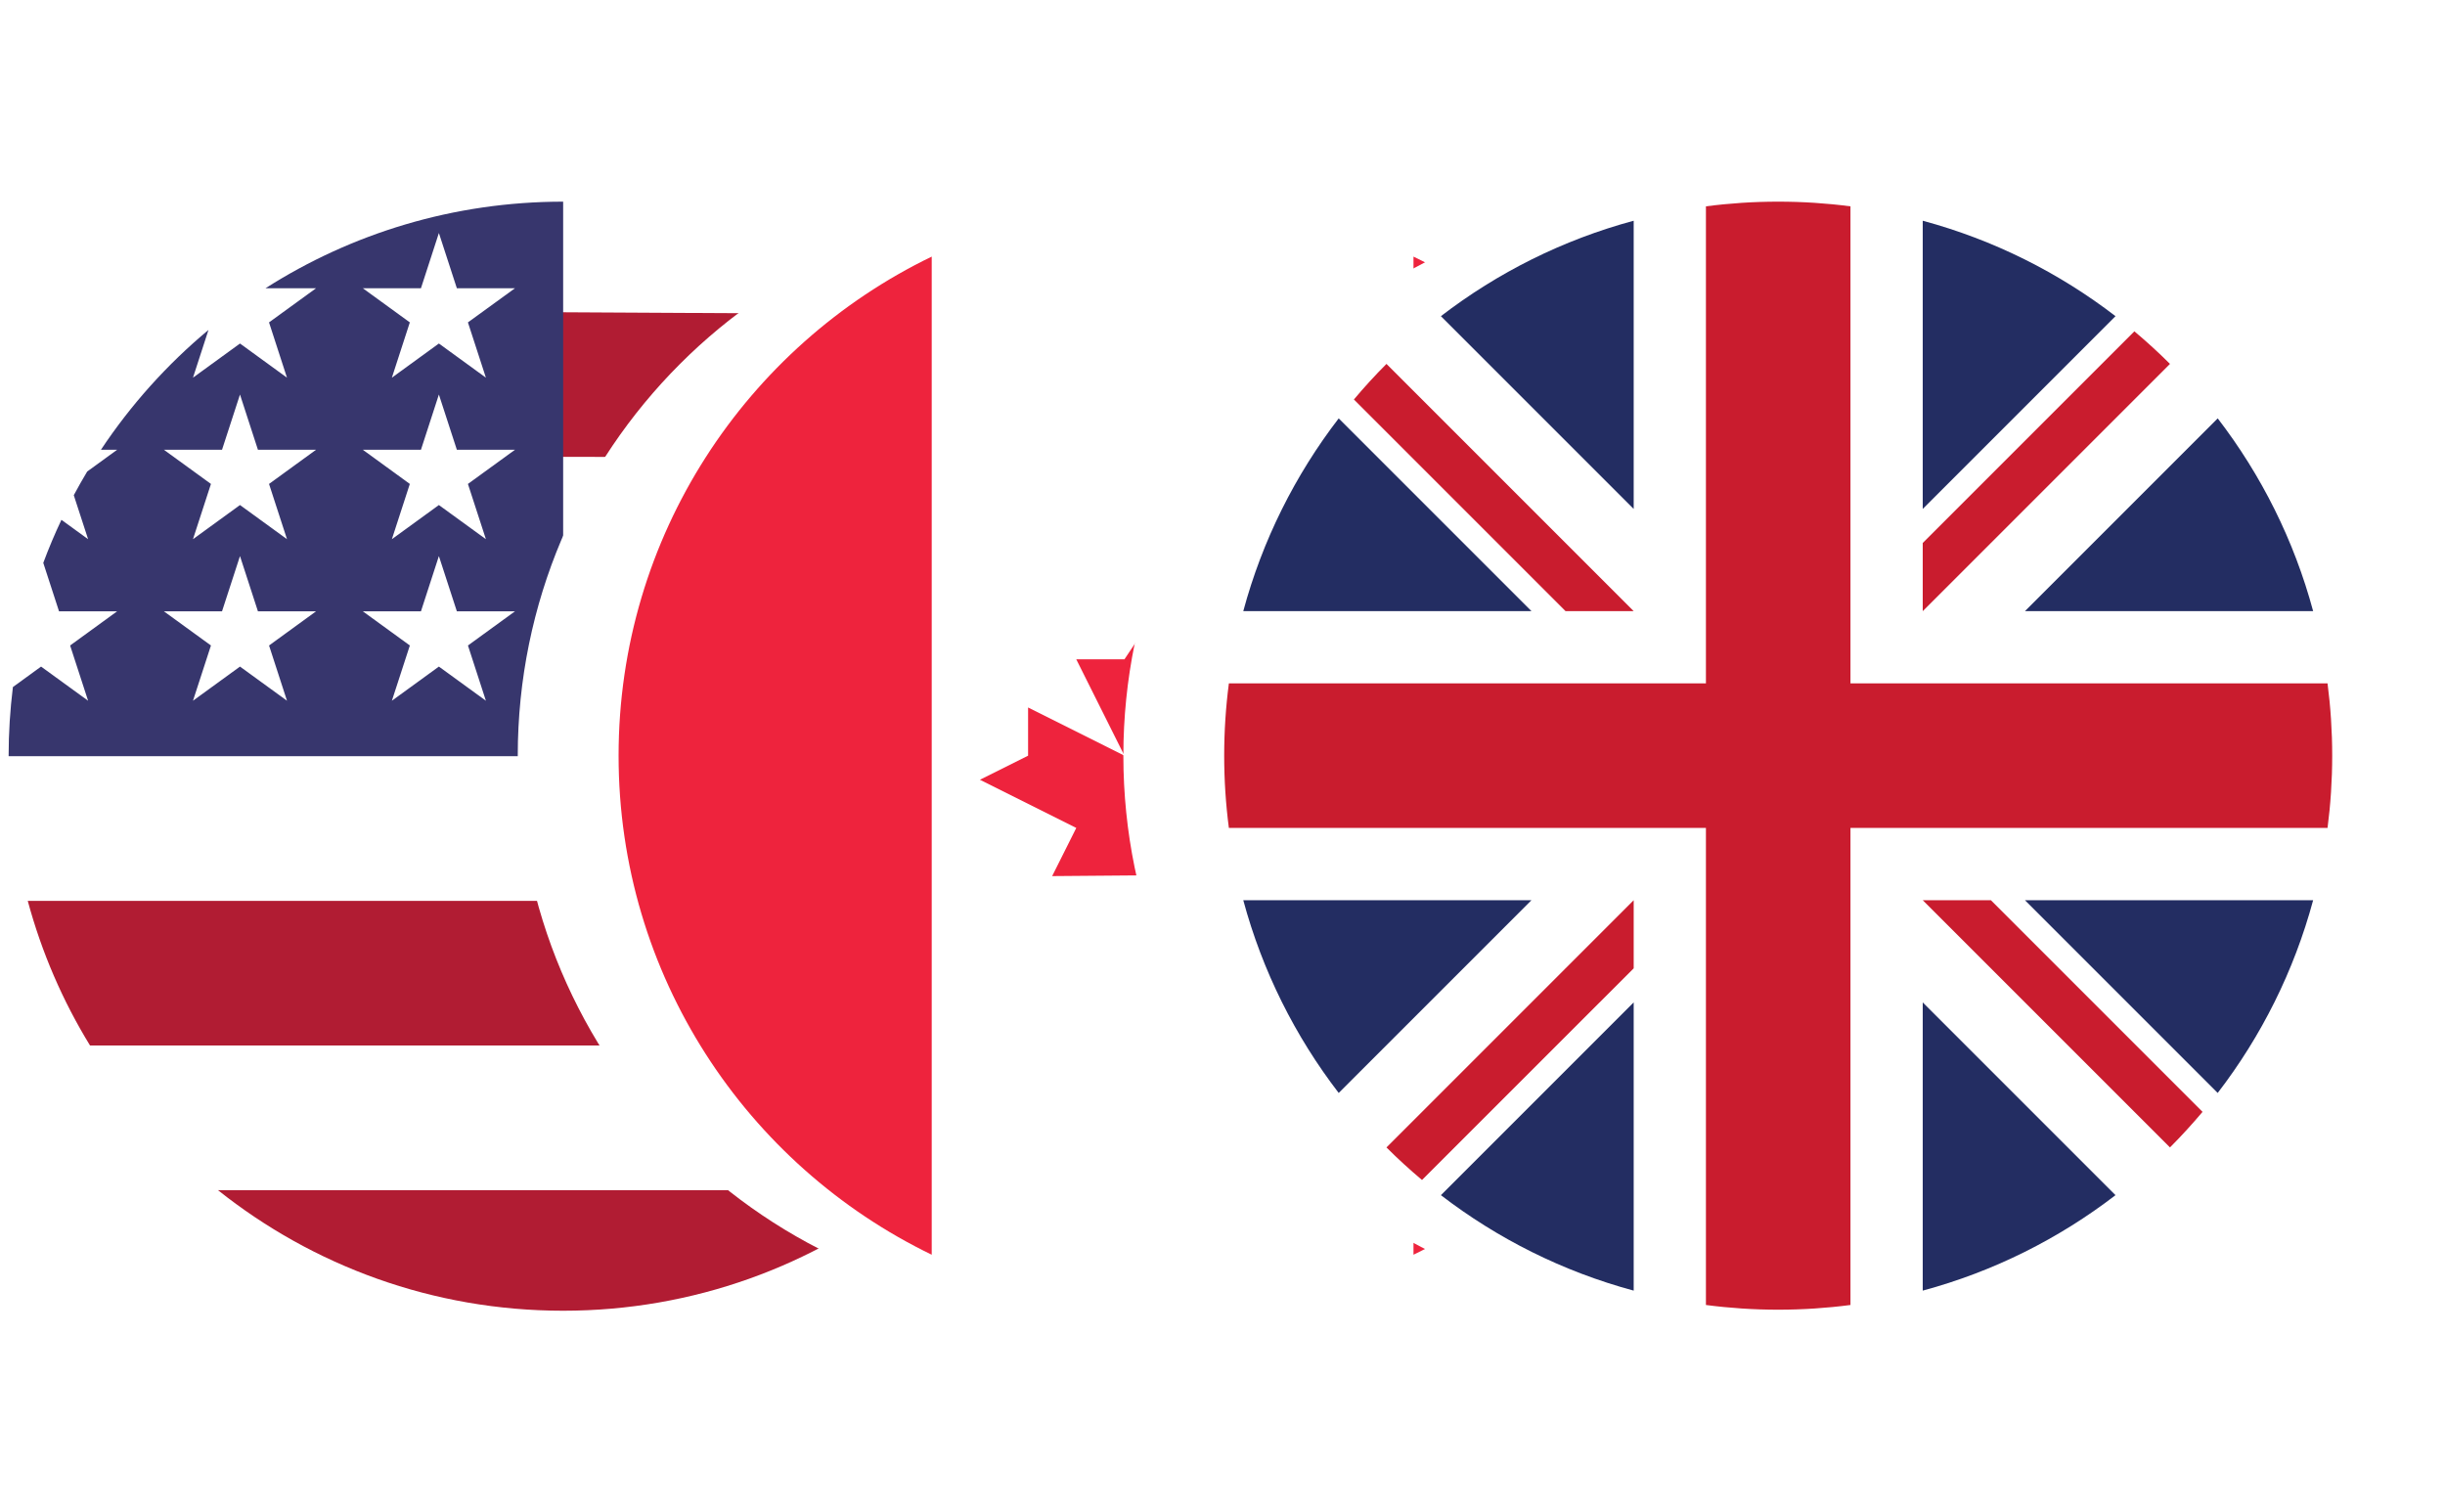 <?xml version="1.0" encoding="UTF-8"?>
<svg xmlns="http://www.w3.org/2000/svg" width="97" height="60" viewBox="0 0 97 60" fill="none">
  <path d="M44.343 30C44.343 42.15 34.493 52 22.342 52C10.192 52 0.342 42.15 0.342 30C0.342 17.849 10.192 8 22.342 8C34.493 8 44.343 17.849 44.343 30Z" fill="white"></path>
  <path d="M22.262 30H44.343C44.343 28.014 44.088 26.09 43.614 24.26H22.262V30Z" fill="#B11C33"></path>
  <path d="M22.129 18.125L40.915 18.138C40.915 18.138 40.895 18.099 40.885 18.078C40.873 18.051 40.861 18.025 40.849 18.006C39.655 15.995 37.646 14.018 35.635 12.461L22.129 12.387V18.125Z" fill="#B11C33"></path>
  <path d="M22.342 52C27.52 52 32.28 50.21 36.037 47.217H8.648C12.406 50.21 17.165 52 22.342 52Z" fill="#B11C33"></path>
  <path d="M3.572 41.478H41.114C42.195 39.714 43.034 37.785 43.585 35.739H1.101C1.652 37.785 2.49 39.714 3.572 41.478Z" fill="#B11C33"></path>
  <path d="M18.564 12.79L19.277 14.983L17.412 13.628L15.547 14.983L16.259 12.79L14.395 11.436H16.7L17.412 9.244L18.125 11.436H20.43L18.564 12.79ZM18.564 19.199L19.277 21.391L17.412 20.036L15.547 21.391L16.259 19.199L14.395 17.844H16.7L17.412 15.652L18.125 17.844H20.43L18.564 19.199ZM19.277 27.8L17.412 26.445L15.547 27.8L16.26 25.608L14.395 24.253H16.7L17.412 22.061L18.125 24.253H20.43L18.565 25.608L19.277 27.8ZM10.673 19.199L11.386 21.391L9.521 20.036L7.656 21.391L8.369 19.199L6.503 17.844H8.808L9.521 15.652L10.233 17.844H12.538L10.673 19.199ZM11.386 27.8L9.521 26.445L7.656 27.8L8.369 25.608L6.503 24.253H8.808L9.521 22.061L10.233 24.253H12.538L10.674 25.608L11.386 27.8ZM10.533 11.436H12.538L10.673 12.79L11.385 14.983L9.521 13.628L7.656 14.983L8.271 13.089C6.63 14.456 5.191 16.058 4.004 17.844H4.646L3.459 18.707C3.275 19.015 3.097 19.328 2.927 19.646L3.495 21.391L2.437 20.623C2.174 21.179 1.933 21.749 1.717 22.331L2.342 24.253H4.646L2.782 25.608L3.495 27.8L1.629 26.445L0.512 27.257C0.401 28.156 0.342 29.071 0.342 30H22.342V8C17.996 8 13.945 9.261 10.533 11.436Z" fill="#37366D"></path>
  <g filter="url(#filter0_d_2024_242)">
    <path d="M68.5 29.98C68.5 42.118 58.66 51.959 46.52 51.959C34.382 51.959 24.541 42.118 24.541 29.98C24.541 17.84 34.382 8 46.52 8C58.66 8 68.5 17.84 68.5 29.98Z" fill="white"></path>
  </g>
  <path d="M68.5 29.98C68.5 21.265 63.429 13.735 56.077 10.18V49.778C63.429 46.223 68.5 38.694 68.5 29.98Z" fill="#EE233D"></path>
  <path d="M24.541 29.98C24.541 38.694 29.613 46.223 36.964 49.778V10.18C29.613 13.735 24.541 21.265 24.541 29.98Z" fill="#EE233D"></path>
  <path d="M50.343 32.846L54.166 30.935L52.255 29.98V28.067L48.432 29.98L50.343 26.157H48.432L46.521 23.289L44.61 26.157H42.699L44.61 29.98L40.787 28.067V29.98L38.876 30.935L42.699 32.846L41.742 34.757L46.379 34.719V37.638H46.894V34.719L51.299 34.757L50.343 32.846Z" fill="#EE233D"></path>
  <g filter="url(#filter1_d_2024_242)">
    <g filter="url(#filter2_d_2024_242)">
      <path d="M92.657 29.98C92.657 42.118 82.818 51.959 70.678 51.959C58.539 51.959 48.699 42.118 48.699 29.98C48.699 17.84 58.539 8 70.678 8C82.818 8 92.657 17.84 92.657 29.98Z" fill="white"></path>
    </g>
    <path d="M53.242 16.598C51.516 18.844 50.214 21.433 49.456 24.246H60.891L53.242 16.598Z" fill="#232D62"></path>
    <path d="M91.901 24.246C91.144 21.433 89.841 18.844 88.115 16.598L80.467 24.246H91.901Z" fill="#232D62"></path>
    <path d="M49.456 35.713C50.214 38.525 51.516 41.115 53.242 43.36L60.89 35.713H49.456Z" fill="#232D62"></path>
    <path d="M84.06 12.543C81.814 10.817 79.225 9.515 76.412 8.757V20.191L84.06 12.543Z" fill="#232D62"></path>
    <path d="M57.297 47.415C59.543 49.141 62.132 50.444 64.945 51.202V39.767L57.297 47.415Z" fill="#232D62"></path>
    <path d="M64.945 8.757C62.132 9.515 59.543 10.817 57.297 12.543L64.945 20.191V8.757Z" fill="#232D62"></path>
    <path d="M76.412 51.202C79.225 50.444 81.814 49.141 84.06 47.415L76.412 39.767V51.202Z" fill="#232D62"></path>
    <path d="M80.467 35.713L88.114 43.36C89.841 41.115 91.143 38.525 91.901 35.713H80.467Z" fill="#232D62"></path>
    <path d="M92.472 27.112H73.545V8.186C72.607 8.063 71.65 8 70.678 8C69.707 8 68.75 8.063 67.811 8.186V27.112H48.885C48.762 28.051 48.699 29.008 48.699 29.98C48.699 30.951 48.762 31.908 48.885 32.846H67.811V51.772C68.75 51.895 69.707 51.959 70.678 51.959C71.65 51.959 72.607 51.895 73.545 51.772V32.846H92.472C92.594 31.908 92.657 30.951 92.657 29.98C92.657 29.008 92.594 28.051 92.472 27.112Z" fill="#C91C2E"></path>
    <path d="M76.412 35.713L86.221 45.521C86.671 45.07 87.102 44.598 87.513 44.11L79.116 35.713H76.412Z" fill="#C91C2E"></path>
    <path d="M64.945 35.713L55.137 45.521C55.587 45.972 56.059 46.402 56.547 46.813L64.945 38.416V35.713Z" fill="#C91C2E"></path>
    <path d="M64.945 24.246L55.137 14.437C54.686 14.889 54.255 15.36 53.845 15.849L62.242 24.246H64.945Z" fill="#C91C2E"></path>
    <path d="M76.412 24.246L86.221 14.437C85.769 13.986 85.298 13.556 84.809 13.145L76.412 21.542V24.246Z" fill="#C91C2E"></path>
  </g>
  <defs>
    <filter id="filter0_d_2024_242" x="12.541" y="0" width="59.959" height="59.959" filterUnits="userSpaceOnUse" color-interpolation-filters="sRGB">
      <feFlood flood-opacity="0" result="BackgroundImageFix"></feFlood>
      <feColorMatrix in="SourceAlpha" type="matrix" values="0 0 0 0 0 0 0 0 0 0 0 0 0 0 0 0 0 0 127 0" result="hardAlpha"></feColorMatrix>
      <feOffset dx="-4"></feOffset>
      <feGaussianBlur stdDeviation="4"></feGaussianBlur>
      <feComposite in2="hardAlpha" operator="out"></feComposite>
      <feColorMatrix type="matrix" values="0 0 0 0 0 0 0 0 0 0 0 0 0 0 0 0 0 0 0.45 0"></feColorMatrix>
      <feBlend mode="normal" in2="BackgroundImageFix" result="effect1_dropShadow_2024_242"></feBlend>
      <feBlend mode="normal" in="SourceGraphic" in2="effect1_dropShadow_2024_242" result="shape"></feBlend>
    </filter>
    <filter id="filter1_d_2024_242" x="46.917" y="6.35" width="47.259" height="47.259" filterUnits="userSpaceOnUse" color-interpolation-filters="sRGB">
      <feFlood flood-opacity="0" result="BackgroundImageFix"></feFlood>
      <feColorMatrix in="SourceAlpha" type="matrix" values="0 0 0 0 0 0 0 0 0 0 0 0 0 0 0 0 0 0 127 0" result="hardAlpha"></feColorMatrix>
      <feOffset dx="-0.132"></feOffset>
      <feGaussianBlur stdDeviation="0.825"></feGaussianBlur>
      <feComposite in2="hardAlpha" operator="out"></feComposite>
      <feColorMatrix type="matrix" values="0 0 0 0 0 0 0 0 0 0 0 0 0 0 0 0 0 0 0.5 0"></feColorMatrix>
      <feBlend mode="normal" in2="BackgroundImageFix" result="effect1_dropShadow_2024_242"></feBlend>
      <feBlend mode="normal" in="SourceGraphic" in2="effect1_dropShadow_2024_242" result="shape"></feBlend>
    </filter>
    <filter id="filter2_d_2024_242" x="36.699" y="0" width="59.959" height="59.959" filterUnits="userSpaceOnUse" color-interpolation-filters="sRGB">
      <feFlood flood-opacity="0" result="BackgroundImageFix"></feFlood>
      <feColorMatrix in="SourceAlpha" type="matrix" values="0 0 0 0 0 0 0 0 0 0 0 0 0 0 0 0 0 0 127 0" result="hardAlpha"></feColorMatrix>
      <feOffset dx="-4"></feOffset>
      <feGaussianBlur stdDeviation="4"></feGaussianBlur>
      <feComposite in2="hardAlpha" operator="out"></feComposite>
      <feColorMatrix type="matrix" values="0 0 0 0 0 0 0 0 0 0 0 0 0 0 0 0 0 0 0.45 0"></feColorMatrix>
      <feBlend mode="normal" in2="BackgroundImageFix" result="effect1_dropShadow_2024_242"></feBlend>
      <feBlend mode="normal" in="SourceGraphic" in2="effect1_dropShadow_2024_242" result="shape"></feBlend>
    </filter>
  </defs>
</svg>
